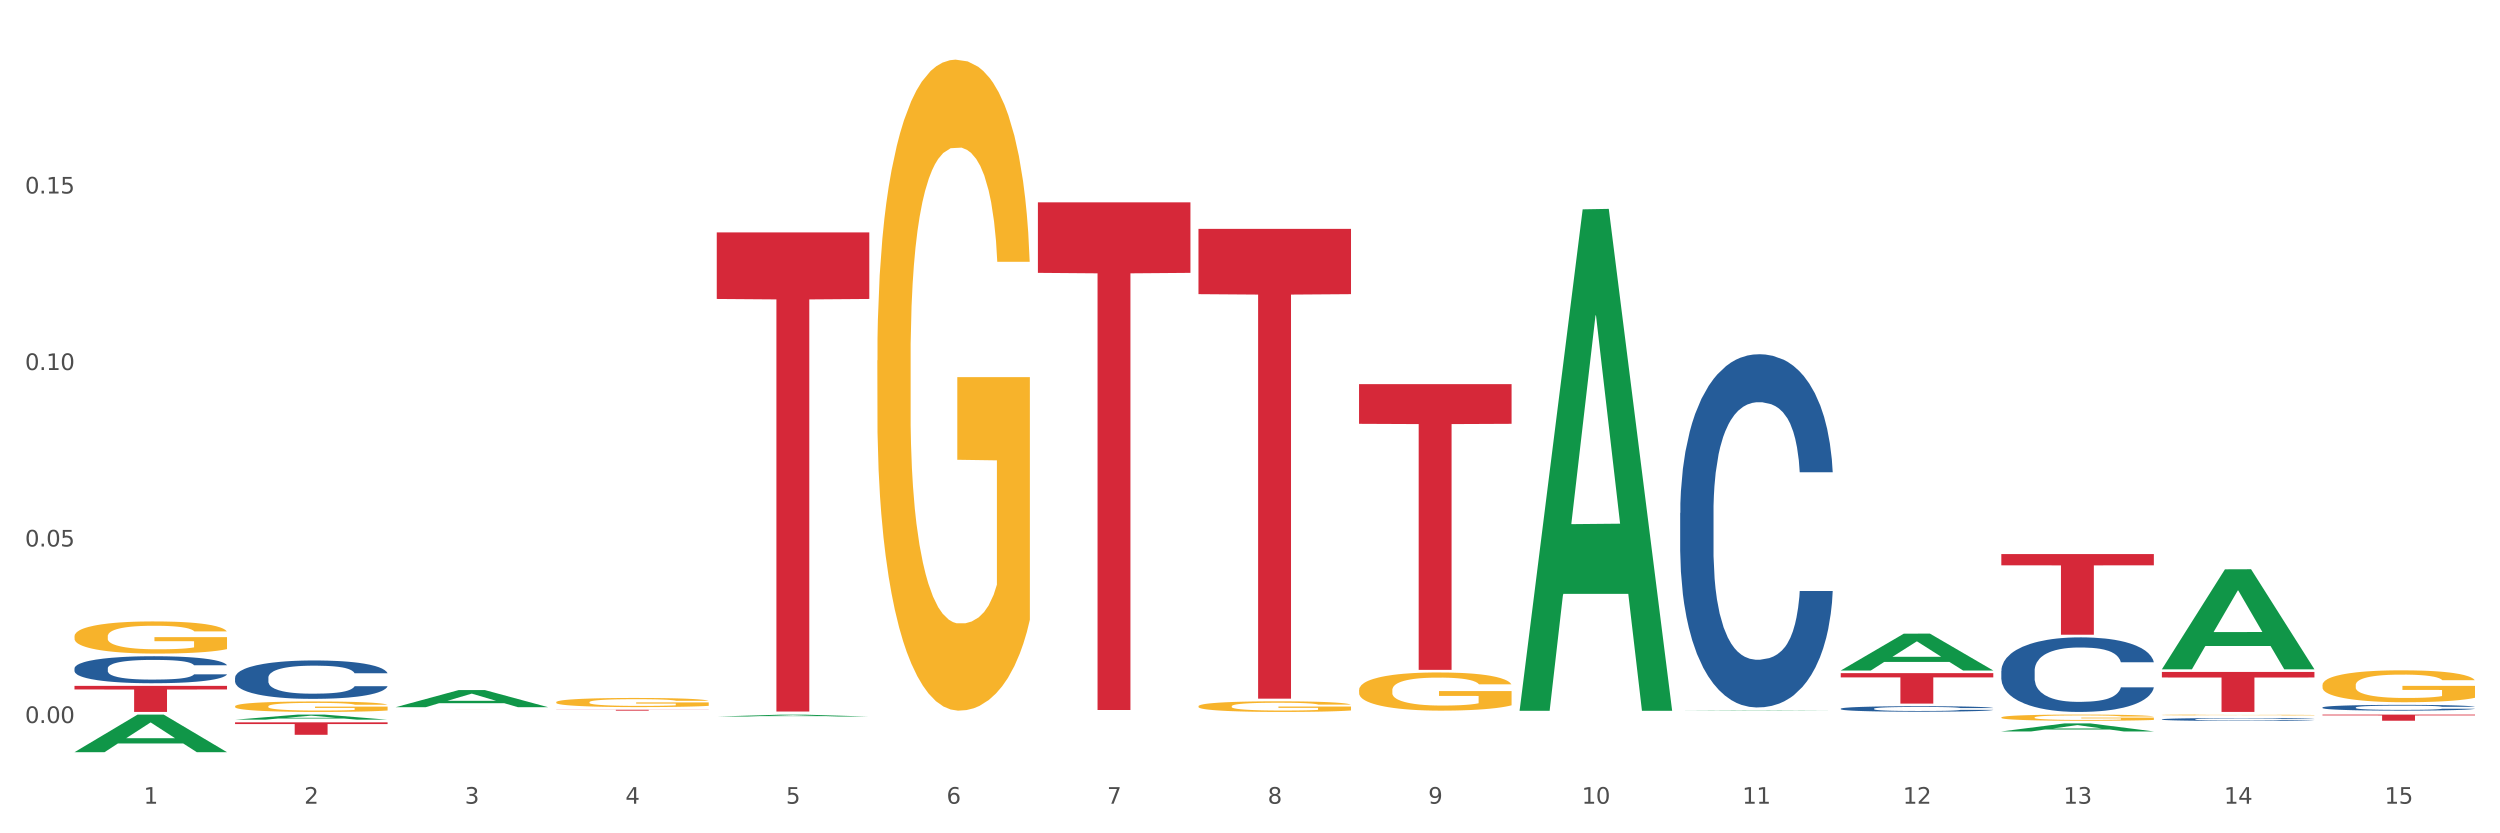 <?xml version="1.0" encoding="utf-8" standalone="no"?>
<!DOCTYPE svg PUBLIC "-//W3C//DTD SVG 1.1//EN"
  "http://www.w3.org/Graphics/SVG/1.1/DTD/svg11.dtd">
<svg xmlns:xlink="http://www.w3.org/1999/xlink" width="1080pt" height="360pt" viewBox="0 0 1080 360" xmlns="http://www.w3.org/2000/svg" version="1.1">
 <rect x="0" y="0" width="1080" height="360" fill="#333333" stroke="none"/>
 <defs>
  <style type="text/css">*{stroke-linejoin: round; stroke-linecap: butt}</style>
 </defs>
 <g id="figure_1">
  <g id="patch_1">
   <path d="M 0 360 
L 1080 360 
L 1080 0 
L 0 0 
z
" style="fill: #ffffff; stroke: #ffffff; stroke-linejoin: miter"/>
  </g>
  <g id="axes_1">
   <g id="matplotlib.axis_1">
    <g id="xtick_1">
     <g id="text_1">
      <!-- 1 -->
      <g style="fill: #4d4d4d" transform="translate(62.07 347.204) scale(0.096 -0.096)">
       <defs>
        <path id="DejaVuSans-31" d="M 794 531 
L 1825 531 
L 1825 4091 
L 703 3866 
L 703 4441 
L 1819 4666 
L 2450 4666 
L 2450 531 
L 3481 531 
L 3481 0 
L 794 0 
L 794 531 
z
" transform="scale(0.016)"/>
       </defs>
       <use xlink:href="#DejaVuSans-31"/>
      </g>
     </g>
    </g>
    <g id="xtick_2">
     <g id="text_2">
      <!-- 2 -->
      <g style="fill: #4d4d4d" transform="translate(131.436 347.204) scale(0.096 -0.096)">
       <defs>
        <path id="DejaVuSans-32" d="M 1228 531 
L 3431 531 
L 3431 0 
L 469 0 
L 469 531 
Q 828 903 1448 1529 
Q 2069 2156 2228 2338 
Q 2531 2678 2651 2914 
Q 2772 3150 2772 3378 
Q 2772 3750 2511 3984 
Q 2250 4219 1831 4219 
Q 1534 4219 1204 4116 
Q 875 4013 500 3803 
L 500 4441 
Q 881 4594 1212 4672 
Q 1544 4750 1819 4750 
Q 2544 4750 2975 4387 
Q 3406 4025 3406 3419 
Q 3406 3131 3298 2873 
Q 3191 2616 2906 2266 
Q 2828 2175 2409 1742 
Q 1991 1309 1228 531 
z
" transform="scale(0.016)"/>
       </defs>
       <use xlink:href="#DejaVuSans-32"/>
      </g>
     </g>
    </g>
    <g id="xtick_3">
     <g id="text_3">
      <!-- 3 -->
      <g style="fill: #4d4d4d" transform="translate(200.802 347.204) scale(0.096 -0.096)">
       <defs>
        <path id="DejaVuSans-33" d="M 2597 2516 
Q 3050 2419 3304 2112 
Q 3559 1806 3559 1356 
Q 3559 666 3084 287 
Q 2609 -91 1734 -91 
Q 1441 -91 1130 -33 
Q 819 25 488 141 
L 488 750 
Q 750 597 1062 519 
Q 1375 441 1716 441 
Q 2309 441 2620 675 
Q 2931 909 2931 1356 
Q 2931 1769 2642 2001 
Q 2353 2234 1838 2234 
L 1294 2234 
L 1294 2753 
L 1863 2753 
Q 2328 2753 2575 2939 
Q 2822 3125 2822 3475 
Q 2822 3834 2567 4026 
Q 2313 4219 1838 4219 
Q 1578 4219 1281 4162 
Q 984 4106 628 3988 
L 628 4550 
Q 988 4650 1302 4700 
Q 1616 4750 1894 4750 
Q 2613 4750 3031 4423 
Q 3450 4097 3450 3541 
Q 3450 3153 3228 2886 
Q 3006 2619 2597 2516 
z
" transform="scale(0.016)"/>
       </defs>
       <use xlink:href="#DejaVuSans-33"/>
      </g>
     </g>
    </g>
    <g id="xtick_4">
     <g id="text_4">
      <!-- 4 -->
      <g style="fill: #4d4d4d" transform="translate(270.169 347.204) scale(0.096 -0.096)">
       <defs>
        <path id="DejaVuSans-34" d="M 2419 4116 
L 825 1625 
L 2419 1625 
L 2419 4116 
z
M 2253 4666 
L 3047 4666 
L 3047 1625 
L 3713 1625 
L 3713 1100 
L 3047 1100 
L 3047 0 
L 2419 0 
L 2419 1100 
L 313 1100 
L 313 1709 
L 2253 4666 
z
" transform="scale(0.016)"/>
       </defs>
       <use xlink:href="#DejaVuSans-34"/>
      </g>
     </g>
    </g>
    <g id="xtick_5">
     <g id="text_5">
      <!-- 5 -->
      <g style="fill: #4d4d4d" transform="translate(339.535 347.204) scale(0.096 -0.096)">
       <defs>
        <path id="DejaVuSans-35" d="M 691 4666 
L 3169 4666 
L 3169 4134 
L 1269 4134 
L 1269 2991 
Q 1406 3038 1543 3061 
Q 1681 3084 1819 3084 
Q 2600 3084 3056 2656 
Q 3513 2228 3513 1497 
Q 3513 744 3044 326 
Q 2575 -91 1722 -91 
Q 1428 -91 1123 -41 
Q 819 9 494 109 
L 494 744 
Q 775 591 1075 516 
Q 1375 441 1709 441 
Q 2250 441 2565 725 
Q 2881 1009 2881 1497 
Q 2881 1984 2565 2268 
Q 2250 2553 1709 2553 
Q 1456 2553 1204 2497 
Q 953 2441 691 2322 
L 691 4666 
z
" transform="scale(0.016)"/>
       </defs>
       <use xlink:href="#DejaVuSans-35"/>
      </g>
     </g>
    </g>
    <g id="xtick_6">
     <g id="text_6">
      <!-- 6 -->
      <g style="fill: #4d4d4d" transform="translate(408.901 347.204) scale(0.096 -0.096)">
       <defs>
        <path id="DejaVuSans-36" d="M 2113 2584 
Q 1688 2584 1439 2293 
Q 1191 2003 1191 1497 
Q 1191 994 1439 701 
Q 1688 409 2113 409 
Q 2538 409 2786 701 
Q 3034 994 3034 1497 
Q 3034 2003 2786 2293 
Q 2538 2584 2113 2584 
z
M 3366 4563 
L 3366 3988 
Q 3128 4100 2886 4159 
Q 2644 4219 2406 4219 
Q 1781 4219 1451 3797 
Q 1122 3375 1075 2522 
Q 1259 2794 1537 2939 
Q 1816 3084 2150 3084 
Q 2853 3084 3261 2657 
Q 3669 2231 3669 1497 
Q 3669 778 3244 343 
Q 2819 -91 2113 -91 
Q 1303 -91 875 529 
Q 447 1150 447 2328 
Q 447 3434 972 4092 
Q 1497 4750 2381 4750 
Q 2619 4750 2861 4703 
Q 3103 4656 3366 4563 
z
" transform="scale(0.016)"/>
       </defs>
       <use xlink:href="#DejaVuSans-36"/>
      </g>
     </g>
    </g>
    <g id="xtick_7">
     <g id="text_7">
      <!-- 7 -->
      <g style="fill: #4d4d4d" transform="translate(478.267 347.204) scale(0.096 -0.096)">
       <defs>
        <path id="DejaVuSans-37" d="M 525 4666 
L 3525 4666 
L 3525 4397 
L 1831 0 
L 1172 0 
L 2766 4134 
L 525 4134 
L 525 4666 
z
" transform="scale(0.016)"/>
       </defs>
       <use xlink:href="#DejaVuSans-37"/>
      </g>
     </g>
    </g>
    <g id="xtick_8">
     <g id="text_8">
      <!-- 8 -->
      <g style="fill: #4d4d4d" transform="translate(547.634 347.204) scale(0.096 -0.096)">
       <defs>
        <path id="DejaVuSans-38" d="M 2034 2216 
Q 1584 2216 1326 1975 
Q 1069 1734 1069 1313 
Q 1069 891 1326 650 
Q 1584 409 2034 409 
Q 2484 409 2743 651 
Q 3003 894 3003 1313 
Q 3003 1734 2745 1975 
Q 2488 2216 2034 2216 
z
M 1403 2484 
Q 997 2584 770 2862 
Q 544 3141 544 3541 
Q 544 4100 942 4425 
Q 1341 4750 2034 4750 
Q 2731 4750 3128 4425 
Q 3525 4100 3525 3541 
Q 3525 3141 3298 2862 
Q 3072 2584 2669 2484 
Q 3125 2378 3379 2068 
Q 3634 1759 3634 1313 
Q 3634 634 3220 271 
Q 2806 -91 2034 -91 
Q 1263 -91 848 271 
Q 434 634 434 1313 
Q 434 1759 690 2068 
Q 947 2378 1403 2484 
z
M 1172 3481 
Q 1172 3119 1398 2916 
Q 1625 2713 2034 2713 
Q 2441 2713 2670 2916 
Q 2900 3119 2900 3481 
Q 2900 3844 2670 4047 
Q 2441 4250 2034 4250 
Q 1625 4250 1398 4047 
Q 1172 3844 1172 3481 
z
" transform="scale(0.016)"/>
       </defs>
       <use xlink:href="#DejaVuSans-38"/>
      </g>
     </g>
    </g>
    <g id="xtick_9">
     <g id="text_9">
      <!-- 9 -->
      <g style="fill: #4d4d4d" transform="translate(617 347.204) scale(0.096 -0.096)">
       <defs>
        <path id="DejaVuSans-39" d="M 703 97 
L 703 672 
Q 941 559 1184 500 
Q 1428 441 1663 441 
Q 2288 441 2617 861 
Q 2947 1281 2994 2138 
Q 2813 1869 2534 1725 
Q 2256 1581 1919 1581 
Q 1219 1581 811 2004 
Q 403 2428 403 3163 
Q 403 3881 828 4315 
Q 1253 4750 1959 4750 
Q 2769 4750 3195 4129 
Q 3622 3509 3622 2328 
Q 3622 1225 3098 567 
Q 2575 -91 1691 -91 
Q 1453 -91 1209 -44 
Q 966 3 703 97 
z
M 1959 2075 
Q 2384 2075 2632 2365 
Q 2881 2656 2881 3163 
Q 2881 3666 2632 3958 
Q 2384 4250 1959 4250 
Q 1534 4250 1286 3958 
Q 1038 3666 1038 3163 
Q 1038 2656 1286 2365 
Q 1534 2075 1959 2075 
z
" transform="scale(0.016)"/>
       </defs>
       <use xlink:href="#DejaVuSans-39"/>
      </g>
     </g>
    </g>
    <g id="xtick_10">
     <g id="text_10">
      <!-- 10 -->
      <g style="fill: #4d4d4d" transform="translate(683.312 347.204) scale(0.096 -0.096)">
       <defs>
        <path id="DejaVuSans-30" d="M 2034 4250 
Q 1547 4250 1301 3770 
Q 1056 3291 1056 2328 
Q 1056 1369 1301 889 
Q 1547 409 2034 409 
Q 2525 409 2770 889 
Q 3016 1369 3016 2328 
Q 3016 3291 2770 3770 
Q 2525 4250 2034 4250 
z
M 2034 4750 
Q 2819 4750 3233 4129 
Q 3647 3509 3647 2328 
Q 3647 1150 3233 529 
Q 2819 -91 2034 -91 
Q 1250 -91 836 529 
Q 422 1150 422 2328 
Q 422 3509 836 4129 
Q 1250 4750 2034 4750 
z
" transform="scale(0.016)"/>
       </defs>
       <use xlink:href="#DejaVuSans-31"/>
       <use xlink:href="#DejaVuSans-30" transform="translate(63.623 0)"/>
      </g>
     </g>
    </g>
    <g id="xtick_11">
     <g id="text_11">
      <!-- 11 -->
      <g style="fill: #4d4d4d" transform="translate(752.678 347.204) scale(0.096 -0.096)">
       <use xlink:href="#DejaVuSans-31"/>
       <use xlink:href="#DejaVuSans-31" transform="translate(63.623 0)"/>
      </g>
     </g>
    </g>
    <g id="xtick_12">
     <g id="text_12">
      <!-- 12 -->
      <g style="fill: #4d4d4d" transform="translate(822.044 347.204) scale(0.096 -0.096)">
       <use xlink:href="#DejaVuSans-31"/>
       <use xlink:href="#DejaVuSans-32" transform="translate(63.623 0)"/>
      </g>
     </g>
    </g>
    <g id="xtick_13">
     <g id="text_13">
      <!-- 13 -->
      <g style="fill: #4d4d4d" transform="translate(891.411 347.204) scale(0.096 -0.096)">
       <use xlink:href="#DejaVuSans-31"/>
       <use xlink:href="#DejaVuSans-33" transform="translate(63.623 0)"/>
      </g>
     </g>
    </g>
    <g id="xtick_14">
     <g id="text_14">
      <!-- 14 -->
      <g style="fill: #4d4d4d" transform="translate(960.777 347.204) scale(0.096 -0.096)">
       <use xlink:href="#DejaVuSans-31"/>
       <use xlink:href="#DejaVuSans-34" transform="translate(63.623 0)"/>
      </g>
     </g>
    </g>
    <g id="xtick_15">
     <g id="text_15">
      <!-- 15 -->
      <g style="fill: #4d4d4d" transform="translate(1030.143 347.204) scale(0.096 -0.096)">
       <use xlink:href="#DejaVuSans-31"/>
       <use xlink:href="#DejaVuSans-35" transform="translate(63.623 0)"/>
      </g>
     </g>
    </g>
    <g id="xtick_16"/>
    <g id="xtick_17"/>
    <g id="xtick_18"/>
    <g id="xtick_19"/>
    <g id="xtick_20"/>
    <g id="xtick_21"/>
    <g id="xtick_22"/>
    <g id="xtick_23"/>
    <g id="xtick_24"/>
    <g id="xtick_25"/>
    <g id="xtick_26"/>
    <g id="xtick_27"/>
    <g id="xtick_28"/>
    <g id="xtick_29"/>
   </g>
   <g id="matplotlib.axis_2">
    <g id="ytick_1">
     <g id="text_16">
      <!-- 0.00 -->
      <g style="fill: #4d4d4d" transform="translate(10.8 312.342) scale(0.096 -0.096)">
       <defs>
        <path id="DejaVuSans-2e" d="M 684 794 
L 1344 794 
L 1344 0 
L 684 0 
L 684 794 
z
" transform="scale(0.016)"/>
       </defs>
       <use xlink:href="#DejaVuSans-30"/>
       <use xlink:href="#DejaVuSans-2e" transform="translate(63.623 0)"/>
       <use xlink:href="#DejaVuSans-30" transform="translate(95.41 0)"/>
       <use xlink:href="#DejaVuSans-30" transform="translate(159.033 0)"/>
      </g>
     </g>
    </g>
    <g id="ytick_2">
     <g id="text_17">
      <!-- 0.05 -->
      <g style="fill: #4d4d4d" transform="translate(10.8 236.094) scale(0.096 -0.096)">
       <use xlink:href="#DejaVuSans-30"/>
       <use xlink:href="#DejaVuSans-2e" transform="translate(63.623 0)"/>
       <use xlink:href="#DejaVuSans-30" transform="translate(95.41 0)"/>
       <use xlink:href="#DejaVuSans-35" transform="translate(159.033 0)"/>
      </g>
     </g>
    </g>
    <g id="ytick_3">
     <g id="text_18">
      <!-- 0.10 -->
      <g style="fill: #4d4d4d" transform="translate(10.8 159.846) scale(0.096 -0.096)">
       <use xlink:href="#DejaVuSans-30"/>
       <use xlink:href="#DejaVuSans-2e" transform="translate(63.623 0)"/>
       <use xlink:href="#DejaVuSans-31" transform="translate(95.41 0)"/>
       <use xlink:href="#DejaVuSans-30" transform="translate(159.033 0)"/>
      </g>
     </g>
    </g>
    <g id="ytick_4">
     <g id="text_19">
      <!-- 0.15 -->
      <g style="fill: #4d4d4d" transform="translate(10.8 83.598) scale(0.096 -0.096)">
       <use xlink:href="#DejaVuSans-30"/>
       <use xlink:href="#DejaVuSans-2e" transform="translate(63.623 0)"/>
       <use xlink:href="#DejaVuSans-31" transform="translate(95.41 0)"/>
       <use xlink:href="#DejaVuSans-35" transform="translate(159.033 0)"/>
      </g>
     </g>
    </g>
    <g id="ytick_5"/>
    <g id="ytick_6"/>
    <g id="ytick_7"/>
    <g id="ytick_8"/>
   </g>
   <g id="PolyCollection_1">
    <path d="M 32.175 324.919 
L 32.243 324.904 
L 59.417 308.71 
L 70.695 308.695 
L 98.073 324.95 
L 85.029 324.95 
L 79.119 321.164 
L 51.061 321.164 
L 50.857 321.225 
L 45.151 324.95 
L 32.175 324.95 
L 32.175 324.919 
L 54.594 318.906 
L 75.586 318.89 
L 65.192 312.159 
L 65.056 312.129 
L 64.92 312.175 
L 54.526 318.89 
L 54.594 318.906 
L 32.175 324.919 
z
" clip-path="url(#p53aa6b0c9b)" style="fill: #109648"/>
    <path d="M 933.936 290.276 
L 999.834 290.276 
L 999.834 292.679 
L 973.912 292.695 
L 973.912 307.563 
L 959.702 307.563 
L 959.702 292.695 
L 933.936 292.679 
L 933.936 290.292 
L 933.936 290.276 
z
" clip-path="url(#p53aa6b0c9b)" style="fill: #d62839"/>
    <path d="M 1003.302 308.695 
L 1069.2 308.695 
L 1069.2 309.065 
L 1043.278 309.068 
L 1043.278 311.36 
L 1029.068 311.36 
L 1029.068 309.068 
L 1003.302 309.065 
L 1003.302 308.697 
L 1003.302 308.695 
z
" clip-path="url(#p53aa6b0c9b)" style="fill: #d62839"/>
    <path d="M 32.175 296.292 
L 98.073 296.292 
L 98.073 297.859 
L 72.151 297.869 
L 72.151 307.563 
L 57.941 307.563 
L 57.941 297.869 
L 32.175 297.859 
L 32.175 296.303 
L 32.175 296.292 
z
" clip-path="url(#p53aa6b0c9b)" style="fill: #d62839"/>
    <path d="M 864.57 239.369 
L 930.468 239.369 
L 930.468 244.21 
L 904.546 244.243 
L 904.546 274.205 
L 890.335 274.205 
L 890.335 244.243 
L 864.57 244.21 
L 864.57 239.402 
L 864.57 239.369 
z
" clip-path="url(#p53aa6b0c9b)" style="fill: #d62839"/>
    <path d="M 795.203 290.799 
L 861.101 290.799 
L 861.101 292.625 
L 835.179 292.638 
L 835.179 303.944 
L 820.969 303.944 
L 820.969 292.638 
L 795.203 292.625 
L 795.203 290.811 
L 795.203 290.799 
z
" clip-path="url(#p53aa6b0c9b)" style="fill: #d62839"/>
    <path d="M 101.541 305.131 
L 101.619 305.126 
L 101.619 304.978 
L 101.775 304.85 
L 102.553 304.54 
L 103.72 304.284 
L 104.575 304.148 
L 105.431 304.036 
L 106.443 303.925 
L 107.688 303.809 
L 109.944 303.64 
L 111.344 303.553 
L 113.056 303.462 
L 116.168 303.33 
L 118.424 303.256 
L 120.758 303.194 
L 124.57 303.119 
L 127.06 303.086 
L 129.705 303.062 
L 132.895 303.045 
L 135.307 303.041 
L 140.598 303.053 
L 145.11 303.09 
L 147.289 303.119 
L 150.089 303.169 
L 151.568 303.202 
L 153.979 303.268 
L 156.469 303.355 
L 158.181 303.429 
L 160.748 303.57 
L 162.693 303.71 
L 164.483 303.883 
L 165.416 304.003 
L 166.117 304.115 
L 166.739 304.243 
L 167.361 304.445 
L 153.357 304.445 
L 152.812 304.301 
L 151.957 304.164 
L 150.712 304.032 
L 149.623 303.949 
L 147.755 303.846 
L 146.044 303.78 
L 144.254 303.731 
L 142.076 303.689 
L 140.364 303.669 
L 137.952 303.652 
L 133.206 303.656 
L 130.017 303.689 
L 127.838 303.731 
L 126.438 303.768 
L 125.193 303.809 
L 123.792 303.867 
L 122.159 303.954 
L 120.992 304.032 
L 119.825 304.131 
L 118.891 304.23 
L 118.035 304.346 
L 117.335 304.47 
L 116.79 304.598 
L 116.324 304.755 
L 115.935 305.015 
L 115.935 305.581 
L 116.09 305.709 
L 116.479 305.878 
L 116.946 306.006 
L 117.724 306.159 
L 118.424 306.262 
L 119.747 306.411 
L 121.225 306.535 
L 122.392 306.613 
L 123.559 306.679 
L 125.582 306.77 
L 127.838 306.845 
L 129.783 306.89 
L 132.428 306.931 
L 134.218 306.948 
L 135.774 306.956 
L 139.586 306.956 
L 142.309 306.944 
L 145.343 306.915 
L 147.678 306.878 
L 149.623 306.832 
L 151.801 306.758 
L 153.201 306.688 
L 153.201 305.824 
L 136.085 305.82 
L 136.085 305.246 
L 167.439 305.246 
L 167.439 306.931 
L 166.117 307.018 
L 164.638 307.096 
L 163.082 307.167 
L 160.748 307.253 
L 157.947 307.336 
L 155.458 307.394 
L 152.812 307.443 
L 149.7 307.489 
L 145.655 307.53 
L 143.165 307.547 
L 140.053 307.559 
L 136.396 307.563 
L 133.206 307.555 
L 130.094 307.534 
L 126.827 307.497 
L 123.637 307.443 
L 121.225 307.39 
L 118.813 307.324 
L 116.246 307.237 
L 114.223 307.154 
L 112.667 307.08 
L 110.955 306.985 
L 109.088 306.861 
L 107.688 306.75 
L 106.443 306.634 
L 105.12 306.485 
L 104.186 306.357 
L 103.253 306.196 
L 102.708 306.076 
L 102.086 305.891 
L 101.619 305.63 
L 101.541 305.131 
z
" clip-path="url(#p53aa6b0c9b)" style="fill: #f7b32b"/>
    <path d="M 32.175 274.88 
L 32.253 274.867 
L 32.253 274.41 
L 32.408 274.016 
L 33.186 273.064 
L 34.353 272.277 
L 35.209 271.857 
L 36.065 271.515 
L 37.076 271.172 
L 38.321 270.816 
L 40.578 270.295 
L 41.978 270.029 
L 43.69 269.749 
L 46.802 269.343 
L 49.058 269.114 
L 51.392 268.924 
L 55.204 268.695 
L 57.694 268.594 
L 60.339 268.518 
L 63.529 268.467 
L 65.941 268.454 
L 71.231 268.492 
L 75.744 268.606 
L 77.922 268.695 
L 80.723 268.848 
L 82.201 268.949 
L 84.613 269.153 
L 87.103 269.419 
L 88.815 269.648 
L 91.382 270.08 
L 93.327 270.511 
L 95.116 271.045 
L 96.05 271.413 
L 96.75 271.756 
L 97.373 272.15 
L 97.995 272.772 
L 83.991 272.772 
L 83.446 272.327 
L 82.59 271.908 
L 81.346 271.502 
L 80.256 271.248 
L 78.389 270.93 
L 76.677 270.727 
L 74.888 270.575 
L 72.71 270.448 
L 70.998 270.384 
L 68.586 270.334 
L 63.84 270.346 
L 60.65 270.448 
L 58.472 270.575 
L 57.071 270.689 
L 55.827 270.816 
L 54.426 270.994 
L 52.792 271.261 
L 51.625 271.502 
L 50.458 271.807 
L 49.525 272.111 
L 48.669 272.467 
L 47.969 272.848 
L 47.424 273.242 
L 46.957 273.724 
L 46.568 274.524 
L 46.568 276.264 
L 46.724 276.658 
L 47.113 277.178 
L 47.58 277.572 
L 48.358 278.042 
L 49.058 278.359 
L 50.381 278.817 
L 51.859 279.197 
L 53.026 279.439 
L 54.193 279.642 
L 56.216 279.921 
L 58.472 280.15 
L 60.417 280.29 
L 63.062 280.417 
L 64.852 280.467 
L 66.408 280.493 
L 70.22 280.493 
L 72.943 280.455 
L 75.977 280.366 
L 78.311 280.251 
L 80.256 280.112 
L 82.435 279.883 
L 83.835 279.667 
L 83.835 277.013 
L 66.719 277.001 
L 66.719 275.235 
L 98.073 275.235 
L 98.073 280.417 
L 96.75 280.683 
L 95.272 280.925 
L 93.716 281.14 
L 91.382 281.407 
L 88.581 281.661 
L 86.091 281.839 
L 83.446 281.991 
L 80.334 282.131 
L 76.288 282.258 
L 73.799 282.309 
L 70.687 282.347 
L 67.03 282.36 
L 63.84 282.334 
L 60.728 282.271 
L 57.461 282.156 
L 54.271 281.991 
L 51.859 281.826 
L 49.447 281.623 
L 46.879 281.356 
L 44.857 281.102 
L 43.301 280.874 
L 41.589 280.582 
L 39.722 280.201 
L 38.321 279.858 
L 37.076 279.502 
L 35.754 279.045 
L 34.82 278.651 
L 33.887 278.156 
L 33.342 277.788 
L 32.72 277.216 
L 32.253 276.416 
L 32.175 274.88 
z
" clip-path="url(#p53aa6b0c9b)" style="fill: #f7b32b"/>
    <path d="M 379.006 155.726 
L 379.084 155.469 
L 379.084 146.223 
L 379.24 138.26 
L 380.018 118.996 
L 381.185 103.072 
L 382.04 94.596 
L 382.896 87.661 
L 383.908 80.726 
L 385.152 73.534 
L 387.409 63.003 
L 388.809 57.609 
L 390.521 51.958 
L 393.633 43.739 
L 395.889 39.116 
L 398.223 35.263 
L 402.035 30.64 
L 404.525 28.585 
L 407.17 27.044 
L 410.36 26.016 
L 412.772 25.759 
L 418.062 26.53 
L 422.575 28.842 
L 424.753 30.64 
L 427.554 33.722 
L 429.032 35.777 
L 431.444 39.886 
L 433.934 45.28 
L 435.646 49.903 
L 438.213 58.636 
L 440.158 67.369 
L 441.948 78.157 
L 442.881 85.606 
L 443.581 92.541 
L 444.204 100.503 
L 444.826 113.089 
L 430.822 113.089 
L 430.277 104.099 
L 429.422 95.623 
L 428.177 87.404 
L 427.087 82.267 
L 425.22 75.845 
L 423.509 71.736 
L 421.719 68.654 
L 419.541 66.085 
L 417.829 64.801 
L 415.417 63.773 
L 410.671 64.03 
L 407.481 66.085 
L 405.303 68.654 
L 403.903 70.965 
L 402.658 73.534 
L 401.257 77.13 
L 399.624 82.524 
L 398.456 87.404 
L 397.289 93.568 
L 396.356 99.733 
L 395.5 106.924 
L 394.8 114.63 
L 394.255 122.592 
L 393.788 132.353 
L 393.399 148.534 
L 393.399 183.723 
L 393.555 191.685 
L 393.944 202.216 
L 394.411 210.178 
L 395.189 219.682 
L 395.889 226.103 
L 397.212 235.35 
L 398.69 243.055 
L 399.857 247.935 
L 401.024 252.045 
L 403.047 257.696 
L 405.303 262.319 
L 407.248 265.144 
L 409.893 267.713 
L 411.683 268.74 
L 413.239 269.254 
L 417.051 269.254 
L 419.774 268.483 
L 422.808 266.686 
L 425.142 264.374 
L 427.087 261.548 
L 429.266 256.925 
L 430.666 252.559 
L 430.666 198.877 
L 413.55 198.62 
L 413.55 162.918 
L 444.904 162.918 
L 444.904 267.713 
L 443.581 273.107 
L 442.103 277.987 
L 440.547 282.353 
L 438.213 287.747 
L 435.412 292.884 
L 432.923 296.48 
L 430.277 299.562 
L 427.165 302.388 
L 423.12 304.956 
L 420.63 305.984 
L 417.518 306.754 
L 413.861 307.011 
L 410.671 306.497 
L 407.559 305.213 
L 404.292 302.901 
L 401.102 299.562 
L 398.69 296.223 
L 396.278 292.114 
L 393.711 286.72 
L 391.688 281.583 
L 390.132 276.96 
L 388.42 271.052 
L 386.553 263.346 
L 385.152 256.411 
L 383.908 249.22 
L 382.585 239.973 
L 381.651 232.011 
L 380.718 221.993 
L 380.173 214.545 
L 379.551 202.987 
L 379.084 186.805 
L 379.006 155.726 
z
" clip-path="url(#p53aa6b0c9b)" style="fill: #f7b32b"/>
    <path d="M 587.105 165.936 
L 653.003 165.936 
L 653.003 183.09 
L 627.081 183.206 
L 627.081 289.374 
L 612.871 289.374 
L 612.871 183.206 
L 587.105 183.09 
L 587.105 166.052 
L 587.105 165.936 
z
" clip-path="url(#p53aa6b0c9b)" style="fill: #d62839"/>
    <path d="M 517.739 98.866 
L 583.636 98.866 
L 583.636 127.072 
L 557.715 127.262 
L 557.715 301.836 
L 543.504 301.836 
L 543.504 127.262 
L 517.739 127.072 
L 517.739 99.056 
L 517.739 98.866 
z
" clip-path="url(#p53aa6b0c9b)" style="fill: #d62839"/>
    <path d="M 448.372 87.395 
L 514.27 87.395 
L 514.27 117.874 
L 488.348 118.08 
L 488.348 306.725 
L 474.138 306.725 
L 474.138 118.08 
L 448.372 117.874 
L 448.372 87.601 
L 448.372 87.395 
z
" clip-path="url(#p53aa6b0c9b)" style="fill: #d62839"/>
    <path d="M 309.64 100.382 
L 375.538 100.382 
L 375.538 129.15 
L 349.616 129.345 
L 349.616 307.395 
L 335.406 307.395 
L 335.406 129.345 
L 309.64 129.15 
L 309.64 100.577 
L 309.64 100.382 
z
" clip-path="url(#p53aa6b0c9b)" style="fill: #d62839"/>
    <path d="M 240.274 306.605 
L 306.172 306.605 
L 306.172 306.659 
L 280.25 306.66 
L 280.25 307 
L 266.039 307 
L 266.039 306.66 
L 240.274 306.659 
L 240.274 306.605 
L 240.274 306.605 
z
" clip-path="url(#p53aa6b0c9b)" style="fill: #d62839"/>
    <path d="M 170.907 306.647 
L 236.805 306.647 
L 236.805 306.649 
L 210.883 306.649 
L 210.883 306.662 
L 196.673 306.662 
L 196.673 306.649 
L 170.907 306.649 
L 170.907 306.647 
L 170.907 306.647 
z
" clip-path="url(#p53aa6b0c9b)" style="fill: #d62839"/>
    <path d="M 101.541 312.04 
L 167.439 312.04 
L 167.439 312.792 
L 141.517 312.797 
L 141.517 317.448 
L 127.307 317.448 
L 127.307 312.797 
L 101.541 312.792 
L 101.541 312.045 
L 101.541 312.04 
z
" clip-path="url(#p53aa6b0c9b)" style="fill: #d62839"/>
    <path d="M 1003.302 295.95 
L 1003.38 295.937 
L 1003.38 295.484 
L 1003.535 295.093 
L 1004.314 294.148 
L 1005.481 293.367 
L 1006.336 292.951 
L 1007.192 292.611 
L 1008.204 292.271 
L 1009.448 291.918 
L 1011.705 291.401 
L 1013.105 291.137 
L 1014.817 290.859 
L 1017.929 290.456 
L 1020.185 290.229 
L 1022.519 290.04 
L 1026.331 289.814 
L 1028.821 289.713 
L 1031.466 289.637 
L 1034.656 289.587 
L 1037.068 289.574 
L 1042.358 289.612 
L 1046.871 289.725 
L 1049.049 289.814 
L 1051.85 289.965 
L 1053.328 290.066 
L 1055.74 290.267 
L 1058.23 290.532 
L 1059.942 290.759 
L 1062.509 291.187 
L 1064.454 291.615 
L 1066.244 292.145 
L 1067.177 292.51 
L 1067.877 292.85 
L 1068.5 293.241 
L 1069.122 293.858 
L 1055.118 293.858 
L 1054.573 293.417 
L 1053.717 293.001 
L 1052.473 292.598 
L 1051.383 292.346 
L 1049.516 292.031 
L 1047.805 291.83 
L 1046.015 291.678 
L 1043.837 291.552 
L 1042.125 291.489 
L 1039.713 291.439 
L 1034.967 291.452 
L 1031.777 291.552 
L 1029.599 291.678 
L 1028.199 291.792 
L 1026.954 291.918 
L 1025.553 292.094 
L 1023.919 292.359 
L 1022.752 292.598 
L 1021.585 292.901 
L 1020.652 293.203 
L 1019.796 293.556 
L 1019.096 293.934 
L 1018.551 294.324 
L 1018.084 294.803 
L 1017.695 295.597 
L 1017.695 297.323 
L 1017.851 297.714 
L 1018.24 298.231 
L 1018.707 298.621 
L 1019.485 299.087 
L 1020.185 299.402 
L 1021.508 299.856 
L 1022.986 300.234 
L 1024.153 300.474 
L 1025.32 300.675 
L 1027.343 300.952 
L 1029.599 301.179 
L 1031.544 301.318 
L 1034.189 301.444 
L 1035.979 301.494 
L 1037.535 301.519 
L 1041.347 301.519 
L 1044.07 301.482 
L 1047.104 301.393 
L 1049.438 301.28 
L 1051.383 301.141 
L 1053.562 300.915 
L 1054.962 300.7 
L 1054.962 298.067 
L 1037.846 298.054 
L 1037.846 296.303 
L 1069.2 296.303 
L 1069.2 301.444 
L 1067.877 301.708 
L 1066.399 301.948 
L 1064.843 302.162 
L 1062.509 302.427 
L 1059.708 302.679 
L 1057.219 302.855 
L 1054.573 303.006 
L 1051.461 303.145 
L 1047.416 303.271 
L 1044.926 303.321 
L 1041.814 303.359 
L 1038.157 303.372 
L 1034.967 303.346 
L 1031.855 303.283 
L 1028.588 303.17 
L 1025.398 303.006 
L 1022.986 302.842 
L 1020.574 302.641 
L 1018.007 302.376 
L 1015.984 302.124 
L 1014.428 301.897 
L 1012.716 301.608 
L 1010.849 301.23 
L 1009.448 300.889 
L 1008.204 300.537 
L 1006.881 300.083 
L 1005.947 299.692 
L 1005.014 299.201 
L 1004.469 298.835 
L 1003.847 298.268 
L 1003.38 297.475 
L 1003.302 295.95 
z
" clip-path="url(#p53aa6b0c9b)" style="fill: #f7b32b"/>
    <path d="M 517.739 305.091 
L 517.816 305.087 
L 517.816 304.936 
L 517.972 304.806 
L 518.75 304.491 
L 519.917 304.231 
L 520.773 304.093 
L 521.629 303.979 
L 522.64 303.866 
L 523.885 303.748 
L 526.141 303.576 
L 527.542 303.488 
L 529.253 303.396 
L 532.365 303.262 
L 534.621 303.186 
L 536.956 303.123 
L 540.768 303.048 
L 543.257 303.014 
L 545.903 302.989 
L 549.093 302.972 
L 551.504 302.968 
L 556.795 302.981 
L 561.307 303.018 
L 563.486 303.048 
L 566.287 303.098 
L 567.765 303.132 
L 570.177 303.199 
L 572.666 303.287 
L 574.378 303.362 
L 576.946 303.505 
L 578.891 303.648 
L 580.68 303.824 
L 581.614 303.946 
L 582.314 304.059 
L 582.936 304.189 
L 583.559 304.395 
L 569.554 304.395 
L 569.01 304.248 
L 568.154 304.109 
L 566.909 303.975 
L 565.82 303.891 
L 563.953 303.786 
L 562.241 303.719 
L 560.452 303.669 
L 558.273 303.627 
L 556.562 303.606 
L 554.15 303.589 
L 549.404 303.593 
L 546.214 303.627 
L 544.035 303.669 
L 542.635 303.707 
L 541.39 303.748 
L 539.99 303.807 
L 538.356 303.895 
L 537.189 303.975 
L 536.022 304.076 
L 535.088 304.177 
L 534.232 304.294 
L 533.532 304.42 
L 532.988 304.55 
L 532.521 304.709 
L 532.132 304.974 
L 532.132 305.549 
L 532.287 305.679 
L 532.676 305.851 
L 533.143 305.981 
L 533.921 306.136 
L 534.621 306.241 
L 535.944 306.392 
L 537.422 306.518 
L 538.589 306.598 
L 539.756 306.665 
L 541.779 306.757 
L 544.035 306.833 
L 545.981 306.879 
L 548.626 306.921 
L 550.415 306.938 
L 551.971 306.946 
L 555.784 306.946 
L 558.507 306.934 
L 561.541 306.904 
L 563.875 306.866 
L 565.82 306.82 
L 567.998 306.745 
L 569.399 306.673 
L 569.399 305.796 
L 552.282 305.792 
L 552.282 305.209 
L 583.636 305.209 
L 583.636 306.921 
L 582.314 307.009 
L 580.836 307.089 
L 579.28 307.16 
L 576.946 307.248 
L 574.145 307.332 
L 571.655 307.391 
L 569.01 307.441 
L 565.898 307.488 
L 561.852 307.53 
L 559.362 307.546 
L 556.25 307.559 
L 552.594 307.563 
L 549.404 307.555 
L 546.292 307.534 
L 543.024 307.496 
L 539.834 307.441 
L 537.422 307.387 
L 535.01 307.32 
L 532.443 307.232 
L 530.42 307.148 
L 528.864 307.072 
L 527.153 306.976 
L 525.285 306.85 
L 523.885 306.736 
L 522.64 306.619 
L 521.317 306.468 
L 520.384 306.338 
L 519.45 306.174 
L 518.906 306.052 
L 518.283 305.864 
L 517.816 305.599 
L 517.739 305.091 
z
" clip-path="url(#p53aa6b0c9b)" style="fill: #f7b32b"/>
    <path d="M 864.57 309.937 
L 864.647 309.935 
L 864.647 309.847 
L 864.803 309.77 
L 865.581 309.586 
L 866.748 309.434 
L 867.604 309.353 
L 868.46 309.287 
L 869.471 309.22 
L 870.716 309.152 
L 872.972 309.051 
L 874.373 308.999 
L 876.084 308.945 
L 879.196 308.867 
L 881.453 308.823 
L 883.787 308.786 
L 887.599 308.742 
L 890.089 308.722 
L 892.734 308.707 
L 895.924 308.697 
L 898.336 308.695 
L 903.626 308.702 
L 908.139 308.724 
L 910.317 308.742 
L 913.118 308.771 
L 914.596 308.791 
L 917.008 308.83 
L 919.498 308.881 
L 921.209 308.926 
L 923.777 309.009 
L 925.722 309.093 
L 927.511 309.196 
L 928.445 309.267 
L 929.145 309.333 
L 929.767 309.409 
L 930.39 309.53 
L 916.385 309.53 
L 915.841 309.444 
L 914.985 309.363 
L 913.74 309.284 
L 912.651 309.235 
L 910.784 309.174 
L 909.072 309.134 
L 907.283 309.105 
L 905.104 309.08 
L 903.393 309.068 
L 900.981 309.058 
L 896.235 309.061 
L 893.045 309.08 
L 890.867 309.105 
L 889.466 309.127 
L 888.221 309.152 
L 886.821 309.186 
L 885.187 309.238 
L 884.02 309.284 
L 882.853 309.343 
L 881.919 309.402 
L 881.064 309.471 
L 880.363 309.545 
L 879.819 309.621 
L 879.352 309.714 
L 878.963 309.869 
L 878.963 310.205 
L 879.119 310.281 
L 879.508 310.382 
L 879.974 310.458 
L 880.752 310.549 
L 881.453 310.61 
L 882.775 310.699 
L 884.253 310.772 
L 885.42 310.819 
L 886.587 310.858 
L 888.61 310.912 
L 890.867 310.957 
L 892.812 310.984 
L 895.457 311.008 
L 897.246 311.018 
L 898.802 311.023 
L 902.615 311.023 
L 905.338 311.015 
L 908.372 310.998 
L 910.706 310.976 
L 912.651 310.949 
L 914.829 310.905 
L 916.23 310.863 
L 916.23 310.35 
L 899.114 310.348 
L 899.114 310.006 
L 930.468 310.006 
L 930.468 311.008 
L 929.145 311.06 
L 927.667 311.106 
L 926.111 311.148 
L 923.777 311.2 
L 920.976 311.249 
L 918.486 311.283 
L 915.841 311.313 
L 912.729 311.34 
L 908.683 311.364 
L 906.193 311.374 
L 903.081 311.381 
L 899.425 311.384 
L 896.235 311.379 
L 893.123 311.367 
L 889.855 311.345 
L 886.665 311.313 
L 884.253 311.281 
L 881.842 311.241 
L 879.274 311.19 
L 877.251 311.141 
L 875.695 311.097 
L 873.984 311.04 
L 872.116 310.966 
L 870.716 310.9 
L 869.471 310.831 
L 868.149 310.743 
L 867.215 310.667 
L 866.281 310.571 
L 865.737 310.5 
L 865.114 310.389 
L 864.647 310.235 
L 864.57 309.937 
z
" clip-path="url(#p53aa6b0c9b)" style="fill: #f7b32b"/>
    <path d="M 933.936 308.864 
L 934.014 308.863 
L 934.014 308.851 
L 934.169 308.841 
L 934.947 308.816 
L 936.114 308.795 
L 936.97 308.784 
L 937.826 308.775 
L 938.837 308.766 
L 940.082 308.757 
L 942.338 308.743 
L 943.739 308.736 
L 945.45 308.729 
L 948.563 308.718 
L 950.819 308.712 
L 953.153 308.707 
L 956.965 308.701 
L 959.455 308.699 
L 962.1 308.697 
L 965.29 308.695 
L 967.702 308.695 
L 972.992 308.696 
L 977.505 308.699 
L 979.683 308.701 
L 982.484 308.705 
L 983.962 308.708 
L 986.374 308.713 
L 988.864 308.72 
L 990.575 308.726 
L 993.143 308.738 
L 995.088 308.749 
L 996.877 308.763 
L 997.811 308.773 
L 998.511 308.782 
L 999.134 308.792 
L 999.756 308.808 
L 985.752 308.808 
L 985.207 308.797 
L 984.351 308.786 
L 983.106 308.775 
L 982.017 308.768 
L 980.15 308.76 
L 978.438 308.755 
L 976.649 308.751 
L 974.47 308.747 
L 972.759 308.746 
L 970.347 308.744 
L 965.601 308.745 
L 962.411 308.747 
L 960.233 308.751 
L 958.832 308.754 
L 957.588 308.757 
L 956.187 308.762 
L 954.553 308.769 
L 953.386 308.775 
L 952.219 308.783 
L 951.286 308.791 
L 950.43 308.8 
L 949.73 308.81 
L 949.185 308.821 
L 948.718 308.833 
L 948.329 308.854 
L 948.329 308.9 
L 948.485 308.91 
L 948.874 308.924 
L 949.341 308.934 
L 950.119 308.947 
L 950.819 308.955 
L 952.141 308.967 
L 953.62 308.977 
L 954.787 308.983 
L 955.954 308.989 
L 957.977 308.996 
L 960.233 309.002 
L 962.178 309.006 
L 964.823 309.009 
L 966.613 309.01 
L 968.169 309.011 
L 971.981 309.011 
L 974.704 309.01 
L 977.738 309.008 
L 980.072 309.005 
L 982.017 309.001 
L 984.196 308.995 
L 985.596 308.989 
L 985.596 308.92 
L 968.48 308.919 
L 968.48 308.873 
L 999.834 308.873 
L 999.834 309.009 
L 998.511 309.016 
L 997.033 309.022 
L 995.477 309.028 
L 993.143 309.035 
L 990.342 309.042 
L 987.852 309.046 
L 985.207 309.05 
L 982.095 309.054 
L 978.049 309.057 
L 975.56 309.059 
L 972.448 309.06 
L 968.791 309.06 
L 965.601 309.059 
L 962.489 309.058 
L 959.221 309.055 
L 956.032 309.05 
L 953.62 309.046 
L 951.208 309.041 
L 948.64 309.034 
L 946.618 309.027 
L 945.061 309.021 
L 943.35 309.013 
L 941.483 309.003 
L 940.082 308.994 
L 938.837 308.985 
L 937.515 308.973 
L 936.581 308.963 
L 935.648 308.95 
L 935.103 308.94 
L 934.48 308.925 
L 934.014 308.904 
L 933.936 308.864 
z
" clip-path="url(#p53aa6b0c9b)" style="fill: #f7b32b"/>
    <path d="M 587.105 298.128 
L 587.183 298.113 
L 587.183 297.571 
L 587.338 297.104 
L 588.116 295.974 
L 589.283 295.04 
L 590.139 294.543 
L 590.995 294.136 
L 592.006 293.729 
L 593.251 293.307 
L 595.507 292.69 
L 596.908 292.373 
L 598.619 292.042 
L 601.731 291.56 
L 603.988 291.289 
L 606.322 291.063 
L 610.134 290.791 
L 612.624 290.671 
L 615.269 290.581 
L 618.459 290.52 
L 620.871 290.505 
L 626.161 290.55 
L 630.674 290.686 
L 632.852 290.791 
L 635.653 290.972 
L 637.131 291.093 
L 639.543 291.334 
L 642.033 291.65 
L 643.744 291.921 
L 646.312 292.434 
L 648.257 292.946 
L 650.046 293.578 
L 650.98 294.015 
L 651.68 294.422 
L 652.302 294.889 
L 652.925 295.627 
L 638.921 295.627 
L 638.376 295.1 
L 637.52 294.603 
L 636.275 294.121 
L 635.186 293.819 
L 633.319 293.443 
L 631.607 293.202 
L 629.818 293.021 
L 627.639 292.87 
L 625.928 292.795 
L 623.516 292.735 
L 618.77 292.75 
L 615.58 292.87 
L 613.402 293.021 
L 612.001 293.157 
L 610.756 293.307 
L 609.356 293.518 
L 607.722 293.835 
L 606.555 294.121 
L 605.388 294.482 
L 604.455 294.844 
L 603.599 295.266 
L 602.898 295.718 
L 602.354 296.185 
L 601.887 296.757 
L 601.498 297.706 
L 601.498 299.77 
L 601.654 300.237 
L 602.043 300.855 
L 602.509 301.322 
L 603.287 301.879 
L 603.988 302.256 
L 605.31 302.798 
L 606.789 303.25 
L 607.956 303.536 
L 609.123 303.777 
L 611.145 304.109 
L 613.402 304.38 
L 615.347 304.545 
L 617.992 304.696 
L 619.781 304.756 
L 621.337 304.786 
L 625.15 304.786 
L 627.873 304.741 
L 630.907 304.636 
L 633.241 304.5 
L 635.186 304.335 
L 637.365 304.063 
L 638.765 303.807 
L 638.765 300.659 
L 621.649 300.644 
L 621.649 298.55 
L 653.003 298.55 
L 653.003 304.696 
L 651.68 305.012 
L 650.202 305.299 
L 648.646 305.555 
L 646.312 305.871 
L 643.511 306.172 
L 641.021 306.383 
L 638.376 306.564 
L 635.264 306.73 
L 631.218 306.88 
L 628.729 306.941 
L 625.617 306.986 
L 621.96 307.001 
L 618.77 306.971 
L 615.658 306.896 
L 612.39 306.76 
L 609.2 306.564 
L 606.789 306.368 
L 604.377 306.127 
L 601.809 305.811 
L 599.786 305.51 
L 598.23 305.238 
L 596.519 304.892 
L 594.652 304.44 
L 593.251 304.033 
L 592.006 303.611 
L 590.684 303.069 
L 589.75 302.602 
L 588.816 302.015 
L 588.272 301.578 
L 587.649 300.9 
L 587.183 299.951 
L 587.105 298.128 
z
" clip-path="url(#p53aa6b0c9b)" style="fill: #f7b32b"/>
    <path d="M 101.541 310.904 
L 101.609 310.902 
L 128.784 308.697 
L 140.061 308.695 
L 167.439 310.908 
L 154.395 310.908 
L 148.485 310.393 
L 120.427 310.393 
L 120.224 310.401 
L 114.517 310.908 
L 101.541 310.908 
L 101.541 310.904 
L 123.96 310.085 
L 144.952 310.083 
L 134.558 309.167 
L 134.422 309.162 
L 134.286 309.169 
L 123.892 310.083 
L 123.96 310.085 
L 101.541 310.904 
z
" clip-path="url(#p53aa6b0c9b)" style="fill: #109648"/>
    <path d="M 309.64 309.55 
L 309.708 309.549 
L 336.882 308.745 
L 348.16 308.744 
L 375.538 309.552 
L 362.494 309.552 
L 356.584 309.364 
L 328.526 309.364 
L 328.322 309.367 
L 322.616 309.552 
L 309.64 309.552 
L 309.64 309.55 
L 332.059 309.251 
L 353.051 309.251 
L 342.657 308.916 
L 342.521 308.915 
L 342.385 308.917 
L 331.991 309.251 
L 332.059 309.251 
L 309.64 309.55 
z
" clip-path="url(#p53aa6b0c9b)" style="fill: #109648"/>
    <path d="M 170.907 305.501 
L 170.975 305.494 
L 198.15 298.108 
L 209.427 298.101 
L 236.805 305.515 
L 223.762 305.515 
L 217.851 303.789 
L 189.794 303.789 
L 189.59 303.817 
L 183.883 305.515 
L 170.907 305.515 
L 170.907 305.501 
L 193.326 302.758 
L 214.319 302.751 
L 203.924 299.681 
L 203.788 299.668 
L 203.653 299.688 
L 193.258 302.751 
L 193.326 302.758 
L 170.907 305.501 
z
" clip-path="url(#p53aa6b0c9b)" style="fill: #109648"/>
    <path d="M 240.274 303.345 
L 240.351 303.341 
L 240.351 303.211 
L 240.507 303.099 
L 241.285 302.828 
L 242.452 302.604 
L 243.308 302.485 
L 244.164 302.388 
L 245.175 302.29 
L 246.42 302.189 
L 248.676 302.041 
L 250.077 301.965 
L 251.788 301.886 
L 254.9 301.77 
L 257.157 301.705 
L 259.491 301.651 
L 263.303 301.586 
L 265.793 301.557 
L 268.438 301.535 
L 271.628 301.521 
L 274.04 301.517 
L 279.33 301.528 
L 283.843 301.56 
L 286.021 301.586 
L 288.822 301.629 
L 290.3 301.658 
L 292.712 301.716 
L 295.202 301.792 
L 296.913 301.857 
L 299.481 301.979 
L 301.426 302.102 
L 303.215 302.254 
L 304.149 302.359 
L 304.849 302.456 
L 305.471 302.568 
L 306.094 302.745 
L 292.089 302.745 
L 291.545 302.619 
L 290.689 302.5 
L 289.444 302.384 
L 288.355 302.312 
L 286.488 302.222 
L 284.776 302.164 
L 282.987 302.12 
L 280.808 302.084 
L 279.097 302.066 
L 276.685 302.052 
L 271.939 302.055 
L 268.749 302.084 
L 266.571 302.12 
L 265.17 302.153 
L 263.925 302.189 
L 262.525 302.24 
L 260.891 302.315 
L 259.724 302.384 
L 258.557 302.471 
L 257.623 302.558 
L 256.768 302.659 
L 256.067 302.767 
L 255.523 302.879 
L 255.056 303.016 
L 254.667 303.244 
L 254.667 303.739 
L 254.823 303.851 
L 255.212 303.999 
L 255.678 304.111 
L 256.456 304.245 
L 257.157 304.335 
L 258.479 304.465 
L 259.957 304.573 
L 261.124 304.642 
L 262.291 304.7 
L 264.314 304.779 
L 266.571 304.844 
L 268.516 304.884 
L 271.161 304.92 
L 272.95 304.935 
L 274.506 304.942 
L 278.319 304.942 
L 281.042 304.931 
L 284.076 304.906 
L 286.41 304.873 
L 288.355 304.833 
L 290.533 304.768 
L 291.934 304.707 
L 291.934 303.952 
L 274.818 303.948 
L 274.818 303.446 
L 306.172 303.446 
L 306.172 304.92 
L 304.849 304.996 
L 303.371 305.065 
L 301.815 305.126 
L 299.481 305.202 
L 296.68 305.274 
L 294.19 305.325 
L 291.545 305.368 
L 288.433 305.408 
L 284.387 305.444 
L 281.897 305.458 
L 278.785 305.469 
L 275.129 305.473 
L 271.939 305.466 
L 268.827 305.448 
L 265.559 305.415 
L 262.369 305.368 
L 259.957 305.321 
L 257.546 305.263 
L 254.978 305.187 
L 252.955 305.115 
L 251.399 305.05 
L 249.688 304.967 
L 247.82 304.859 
L 246.42 304.761 
L 245.175 304.66 
L 243.853 304.53 
L 242.919 304.418 
L 241.985 304.277 
L 241.441 304.172 
L 240.818 304.01 
L 240.351 303.782 
L 240.274 303.345 
z
" clip-path="url(#p53aa6b0c9b)" style="fill: #f7b32b"/>
    <path d="M 725.837 221.59 
L 725.915 221.451 
L 725.915 217.549 
L 726.149 212.253 
L 727.006 202.497 
L 728.096 195.111 
L 729.966 186.47 
L 730.978 182.846 
L 732.302 178.805 
L 735.029 172.254 
L 738.144 166.68 
L 740.325 163.614 
L 741.961 161.663 
L 745.622 158.178 
L 747.725 156.645 
L 749.906 155.391 
L 751.776 154.555 
L 754.891 153.579 
L 757.384 153.161 
L 760.266 153.022 
L 762.681 153.161 
L 765.874 153.719 
L 770.548 155.391 
L 772.34 156.367 
L 774.754 158.039 
L 777.247 160.269 
L 779.272 162.499 
L 781.609 165.704 
L 784.024 169.885 
L 786.36 175.181 
L 787.996 180.059 
L 789.32 185.216 
L 790.489 191.487 
L 791.346 198.316 
L 791.735 204.03 
L 777.481 204.03 
L 777.091 198.873 
L 776.312 193.299 
L 775.533 189.536 
L 774.676 186.47 
L 773.352 182.986 
L 772.184 180.756 
L 770.237 178.108 
L 768.445 176.435 
L 766.965 175.46 
L 765.173 174.624 
L 761.357 173.788 
L 758.63 173.788 
L 756.917 174.066 
L 754.814 174.763 
L 753.022 175.739 
L 750.919 177.411 
L 749.283 179.223 
L 747.647 181.592 
L 746.713 183.264 
L 745.311 186.33 
L 744.376 188.839 
L 743.13 193.159 
L 742.429 196.225 
L 741.182 204.169 
L 740.637 210.023 
L 740.403 214.064 
L 740.248 218.524 
L 740.248 240.265 
L 740.715 250.021 
L 741.104 254.202 
L 741.727 258.94 
L 742.896 265.072 
L 744.61 271.065 
L 746.401 275.386 
L 747.881 278.034 
L 749.283 279.985 
L 750.685 281.518 
L 752.399 282.911 
L 753.801 283.748 
L 755.904 284.584 
L 758.397 285.002 
L 760.344 285.002 
L 764.317 284.305 
L 766.108 283.608 
L 767.822 282.633 
L 769.691 281.1 
L 771.171 279.427 
L 772.028 278.173 
L 773.43 275.525 
L 774.521 272.738 
L 775.455 269.532 
L 776.079 266.745 
L 776.78 262.564 
L 777.325 257.825 
L 777.481 255.317 
L 791.735 255.317 
L 791.424 260.334 
L 790.878 265.212 
L 789.788 271.762 
L 788.931 275.525 
L 787.607 280.124 
L 786.205 284.026 
L 784.257 288.347 
L 782.466 291.552 
L 780.596 294.339 
L 778.571 296.848 
L 774.91 300.332 
L 773.586 301.308 
L 770.782 302.98 
L 768.601 303.956 
L 765.407 304.931 
L 762.136 305.489 
L 758.708 305.628 
L 755.67 305.349 
L 752.321 304.513 
L 750.218 303.677 
L 747.881 302.423 
L 745.155 300.472 
L 742.584 298.102 
L 740.17 295.315 
L 737.911 292.11 
L 735.808 288.486 
L 733.081 282.493 
L 731.056 276.64 
L 729.576 271.205 
L 728.563 266.605 
L 727.551 260.752 
L 727.006 256.71 
L 726.149 246.955 
L 725.837 237.896 
L 725.837 221.59 
z
" clip-path="url(#p53aa6b0c9b)" style="fill: #255c99"/>
    <path d="M 864.57 289.817 
L 864.648 289.787 
L 864.648 288.963 
L 864.881 287.845 
L 865.738 285.785 
L 866.829 284.225 
L 868.698 282.4 
L 869.711 281.635 
L 871.035 280.781 
L 873.761 279.398 
L 876.877 278.221 
L 879.058 277.574 
L 880.694 277.162 
L 884.355 276.426 
L 886.458 276.102 
L 888.639 275.837 
L 890.508 275.661 
L 893.624 275.455 
L 896.117 275.366 
L 898.999 275.337 
L 901.413 275.366 
L 904.607 275.484 
L 909.281 275.837 
L 911.072 276.043 
L 913.487 276.396 
L 915.979 276.867 
L 918.005 277.338 
L 920.341 278.015 
L 922.756 278.898 
L 925.093 280.016 
L 926.729 281.046 
L 928.053 282.135 
L 929.221 283.46 
L 930.078 284.902 
L 930.468 286.108 
L 916.213 286.108 
L 915.824 285.019 
L 915.045 283.842 
L 914.266 283.048 
L 913.409 282.4 
L 912.085 281.664 
L 910.916 281.194 
L 908.969 280.634 
L 907.177 280.281 
L 905.697 280.075 
L 903.906 279.899 
L 900.089 279.722 
L 897.363 279.722 
L 895.649 279.781 
L 893.546 279.928 
L 891.754 280.134 
L 889.651 280.487 
L 888.016 280.87 
L 886.38 281.37 
L 885.445 281.723 
L 884.043 282.371 
L 883.108 282.9 
L 881.862 283.813 
L 881.161 284.46 
L 879.915 286.138 
L 879.369 287.374 
L 879.136 288.227 
L 878.98 289.169 
L 878.98 293.76 
L 879.447 295.82 
L 879.837 296.703 
L 880.46 297.704 
L 881.628 298.999 
L 883.342 300.264 
L 885.134 301.177 
L 886.614 301.736 
L 888.016 302.148 
L 889.418 302.472 
L 891.131 302.766 
L 892.533 302.943 
L 894.637 303.119 
L 897.129 303.207 
L 899.076 303.207 
L 903.049 303.06 
L 904.841 302.913 
L 906.554 302.707 
L 908.424 302.383 
L 909.904 302.03 
L 910.76 301.765 
L 912.163 301.206 
L 913.253 300.618 
L 914.188 299.941 
L 914.811 299.352 
L 915.512 298.469 
L 916.057 297.468 
L 916.213 296.939 
L 930.468 296.939 
L 930.156 297.998 
L 929.611 299.028 
L 928.52 300.412 
L 927.663 301.206 
L 926.339 302.177 
L 924.937 303.001 
L 922.99 303.914 
L 921.198 304.591 
L 919.329 305.179 
L 917.304 305.709 
L 913.643 306.445 
L 912.318 306.651 
L 909.514 307.004 
L 907.333 307.21 
L 904.14 307.416 
L 900.868 307.534 
L 897.441 307.563 
L 894.403 307.504 
L 891.053 307.328 
L 888.95 307.151 
L 886.614 306.886 
L 883.887 306.474 
L 881.317 305.974 
L 878.902 305.385 
L 876.643 304.708 
L 874.54 303.943 
L 871.814 302.678 
L 869.789 301.442 
L 868.309 300.294 
L 867.296 299.323 
L 866.283 298.087 
L 865.738 297.233 
L 864.881 295.173 
L 864.57 293.26 
L 864.57 289.817 
z
" clip-path="url(#p53aa6b0c9b)" style="fill: #255c99"/>
    <path d="M 933.936 310.749 
L 934.014 310.748 
L 934.014 310.716 
L 934.247 310.673 
L 935.104 310.594 
L 936.195 310.534 
L 938.064 310.464 
L 939.077 310.434 
L 940.401 310.401 
L 943.127 310.348 
L 946.243 310.303 
L 948.424 310.278 
L 950.06 310.262 
L 953.721 310.234 
L 955.824 310.221 
L 958.005 310.211 
L 959.874 310.204 
L 962.99 310.196 
L 965.483 310.193 
L 968.365 310.192 
L 970.779 310.193 
L 973.973 310.197 
L 978.647 310.211 
L 980.438 310.219 
L 982.853 310.232 
L 985.346 310.251 
L 987.371 310.269 
L 989.708 310.295 
L 992.122 310.329 
L 994.459 310.372 
L 996.095 310.411 
L 997.419 310.453 
L 998.587 310.504 
L 999.444 310.56 
L 999.834 310.606 
L 985.579 310.606 
L 985.19 310.564 
L 984.411 310.519 
L 983.632 310.489 
L 982.775 310.464 
L 981.451 310.435 
L 980.283 310.417 
L 978.335 310.396 
L 976.544 310.382 
L 975.064 310.374 
L 973.272 310.367 
L 969.455 310.36 
L 966.729 310.36 
L 965.015 310.363 
L 962.912 310.368 
L 961.121 310.376 
L 959.018 310.39 
L 957.382 310.405 
L 955.746 310.424 
L 954.811 310.438 
L 953.409 310.462 
L 952.475 310.483 
L 951.228 310.518 
L 950.527 310.543 
L 949.281 310.608 
L 948.736 310.655 
L 948.502 310.688 
L 948.346 310.724 
L 948.346 310.901 
L 948.814 310.98 
L 949.203 311.014 
L 949.826 311.053 
L 950.995 311.103 
L 952.708 311.152 
L 954.5 311.187 
L 955.98 311.208 
L 957.382 311.224 
L 958.784 311.237 
L 960.498 311.248 
L 961.9 311.255 
L 964.003 311.261 
L 966.495 311.265 
L 968.443 311.265 
L 972.415 311.259 
L 974.207 311.254 
L 975.92 311.246 
L 977.79 311.233 
L 979.27 311.22 
L 980.127 311.209 
L 981.529 311.188 
L 982.619 311.165 
L 983.554 311.139 
L 984.177 311.116 
L 984.878 311.082 
L 985.423 311.044 
L 985.579 311.023 
L 999.834 311.023 
L 999.522 311.064 
L 998.977 311.104 
L 997.886 311.157 
L 997.03 311.188 
L 995.705 311.225 
L 994.303 311.257 
L 992.356 311.292 
L 990.564 311.318 
L 988.695 311.341 
L 986.67 311.361 
L 983.009 311.39 
L 981.685 311.397 
L 978.88 311.411 
L 976.699 311.419 
L 973.506 311.427 
L 970.234 311.431 
L 966.807 311.433 
L 963.769 311.43 
L 960.42 311.424 
L 958.317 311.417 
L 955.98 311.407 
L 953.253 311.391 
L 950.683 311.371 
L 948.268 311.349 
L 946.009 311.323 
L 943.906 311.293 
L 941.18 311.244 
L 939.155 311.197 
L 937.675 311.153 
L 936.662 311.115 
L 935.65 311.068 
L 935.104 311.035 
L 934.247 310.955 
L 933.936 310.882 
L 933.936 310.749 
z
" clip-path="url(#p53aa6b0c9b)" style="fill: #255c99"/>
    <path d="M 1003.302 305.624 
L 1003.38 305.621 
L 1003.38 305.558 
L 1003.614 305.471 
L 1004.47 305.312 
L 1005.561 305.191 
L 1007.43 305.05 
L 1008.443 304.991 
L 1009.767 304.925 
L 1012.494 304.818 
L 1015.609 304.727 
L 1017.79 304.676 
L 1019.426 304.645 
L 1023.087 304.588 
L 1025.19 304.563 
L 1027.371 304.542 
L 1029.241 304.528 
L 1032.356 304.512 
L 1034.849 304.506 
L 1037.731 304.503 
L 1040.146 304.506 
L 1043.339 304.515 
L 1048.013 304.542 
L 1049.805 304.558 
L 1052.219 304.585 
L 1054.712 304.622 
L 1056.737 304.658 
L 1059.074 304.711 
L 1061.489 304.779 
L 1063.825 304.865 
L 1065.461 304.945 
L 1066.785 305.029 
L 1067.954 305.132 
L 1068.811 305.243 
L 1069.2 305.337 
L 1054.945 305.337 
L 1054.556 305.253 
L 1053.777 305.161 
L 1052.998 305.1 
L 1052.141 305.05 
L 1050.817 304.993 
L 1049.649 304.957 
L 1047.701 304.913 
L 1045.91 304.886 
L 1044.43 304.87 
L 1042.638 304.856 
L 1038.822 304.843 
L 1036.095 304.843 
L 1034.382 304.847 
L 1032.278 304.859 
L 1030.487 304.875 
L 1028.384 304.902 
L 1026.748 304.931 
L 1025.112 304.97 
L 1024.178 304.998 
L 1022.775 305.048 
L 1021.841 305.089 
L 1020.594 305.159 
L 1019.893 305.209 
L 1018.647 305.339 
L 1018.102 305.435 
L 1017.868 305.501 
L 1017.712 305.574 
L 1017.712 305.929 
L 1018.18 306.088 
L 1018.569 306.157 
L 1019.192 306.234 
L 1020.361 306.334 
L 1022.074 306.432 
L 1023.866 306.503 
L 1025.346 306.546 
L 1026.748 306.578 
L 1028.15 306.603 
L 1029.864 306.626 
L 1031.266 306.639 
L 1033.369 306.653 
L 1035.862 306.66 
L 1037.809 306.66 
L 1041.781 306.648 
L 1043.573 306.637 
L 1045.287 306.621 
L 1047.156 306.596 
L 1048.636 306.569 
L 1049.493 306.548 
L 1050.895 306.505 
L 1051.986 306.459 
L 1052.92 306.407 
L 1053.543 306.362 
L 1054.244 306.293 
L 1054.79 306.216 
L 1054.945 306.175 
L 1069.2 306.175 
L 1068.888 306.257 
L 1068.343 306.336 
L 1067.253 306.444 
L 1066.396 306.505 
L 1065.072 306.58 
L 1063.67 306.644 
L 1061.722 306.714 
L 1059.931 306.767 
L 1058.061 306.812 
L 1056.036 306.853 
L 1052.375 306.91 
L 1051.051 306.926 
L 1048.247 306.954 
L 1046.066 306.97 
L 1042.872 306.985 
L 1039.6 306.995 
L 1036.173 306.997 
L 1033.135 306.992 
L 1029.786 306.979 
L 1027.683 306.965 
L 1025.346 306.944 
L 1022.62 306.913 
L 1020.049 306.874 
L 1017.634 306.828 
L 1015.376 306.776 
L 1013.272 306.717 
L 1010.546 306.619 
L 1008.521 306.523 
L 1007.041 306.434 
L 1006.028 306.359 
L 1005.016 306.264 
L 1004.47 306.198 
L 1003.614 306.038 
L 1003.302 305.89 
L 1003.302 305.624 
z
" clip-path="url(#p53aa6b0c9b)" style="fill: #255c99"/>
    <path d="M 795.203 306.148 
L 795.281 306.146 
L 795.281 306.085 
L 795.515 306.002 
L 796.372 305.85 
L 797.462 305.734 
L 799.332 305.599 
L 800.344 305.542 
L 801.669 305.479 
L 804.395 305.377 
L 807.511 305.29 
L 809.692 305.242 
L 811.327 305.211 
L 814.988 305.157 
L 817.092 305.133 
L 819.273 305.113 
L 821.142 305.1 
L 824.258 305.085 
L 826.75 305.078 
L 829.632 305.076 
L 832.047 305.078 
L 835.241 305.087 
L 839.914 305.113 
L 841.706 305.128 
L 844.121 305.155 
L 846.613 305.189 
L 848.638 305.224 
L 850.975 305.274 
L 853.39 305.34 
L 855.727 305.423 
L 857.362 305.499 
L 858.687 305.579 
L 859.855 305.678 
L 860.712 305.784 
L 861.101 305.874 
L 846.847 305.874 
L 846.457 305.793 
L 845.678 305.706 
L 844.899 305.647 
L 844.043 305.599 
L 842.718 305.545 
L 841.55 305.51 
L 839.603 305.468 
L 837.811 305.442 
L 836.331 305.427 
L 834.54 305.414 
L 830.723 305.401 
L 827.997 305.401 
L 826.283 305.405 
L 824.18 305.416 
L 822.388 305.431 
L 820.285 305.457 
L 818.649 305.486 
L 817.014 305.523 
L 816.079 305.549 
L 814.677 305.597 
L 813.742 305.636 
L 812.496 305.704 
L 811.795 305.752 
L 810.548 305.876 
L 810.003 305.967 
L 809.77 306.03 
L 809.614 306.1 
L 809.614 306.44 
L 810.081 306.593 
L 810.471 306.658 
L 811.094 306.732 
L 812.262 306.828 
L 813.976 306.922 
L 815.767 306.989 
L 817.247 307.031 
L 818.649 307.061 
L 820.051 307.085 
L 821.765 307.107 
L 823.167 307.12 
L 825.27 307.133 
L 827.763 307.139 
L 829.71 307.139 
L 833.683 307.129 
L 835.474 307.118 
L 837.188 307.102 
L 839.057 307.078 
L 840.537 307.052 
L 841.394 307.033 
L 842.796 306.991 
L 843.887 306.948 
L 844.822 306.898 
L 845.445 306.854 
L 846.146 306.789 
L 846.691 306.715 
L 846.847 306.675 
L 861.101 306.675 
L 860.79 306.754 
L 860.245 306.83 
L 859.154 306.933 
L 858.297 306.991 
L 856.973 307.063 
L 855.571 307.124 
L 853.624 307.192 
L 851.832 307.242 
L 849.963 307.285 
L 847.937 307.325 
L 844.276 307.379 
L 842.952 307.394 
L 840.148 307.421 
L 837.967 307.436 
L 834.773 307.451 
L 831.502 307.46 
L 828.074 307.462 
L 825.037 307.458 
L 821.687 307.445 
L 819.584 307.431 
L 817.247 307.412 
L 814.521 307.381 
L 811.951 307.344 
L 809.536 307.301 
L 807.277 307.251 
L 805.174 307.194 
L 802.448 307.1 
L 800.422 307.009 
L 798.942 306.924 
L 797.93 306.852 
L 796.917 306.76 
L 796.372 306.697 
L 795.515 306.545 
L 795.203 306.403 
L 795.203 306.148 
z
" clip-path="url(#p53aa6b0c9b)" style="fill: #255c99"/>
    <path d="M 101.541 292.772 
L 101.619 292.757 
L 101.619 292.333 
L 101.853 291.757 
L 102.71 290.696 
L 103.8 289.893 
L 105.67 288.953 
L 106.682 288.559 
L 108.006 288.12 
L 110.733 287.408 
L 113.848 286.802 
L 116.029 286.468 
L 117.665 286.256 
L 121.326 285.877 
L 123.429 285.711 
L 125.61 285.574 
L 127.48 285.483 
L 130.595 285.377 
L 133.088 285.332 
L 135.97 285.317 
L 138.385 285.332 
L 141.578 285.392 
L 146.252 285.574 
L 148.044 285.68 
L 150.458 285.862 
L 152.951 286.105 
L 154.976 286.347 
L 157.313 286.696 
L 159.728 287.15 
L 162.064 287.726 
L 163.7 288.256 
L 165.024 288.817 
L 166.193 289.499 
L 167.05 290.241 
L 167.439 290.863 
L 153.185 290.863 
L 152.795 290.302 
L 152.016 289.696 
L 151.237 289.287 
L 150.38 288.953 
L 149.056 288.575 
L 147.888 288.332 
L 145.941 288.044 
L 144.149 287.862 
L 142.669 287.756 
L 140.877 287.665 
L 137.061 287.575 
L 134.334 287.575 
L 132.621 287.605 
L 130.518 287.681 
L 128.726 287.787 
L 126.623 287.968 
L 124.987 288.165 
L 123.351 288.423 
L 122.417 288.605 
L 121.015 288.938 
L 120.08 289.211 
L 118.834 289.681 
L 118.133 290.014 
L 116.886 290.878 
L 116.341 291.514 
L 116.107 291.954 
L 115.952 292.439 
L 115.952 294.802 
L 116.419 295.863 
L 116.808 296.318 
L 117.431 296.833 
L 118.6 297.5 
L 120.314 298.151 
L 122.105 298.621 
L 123.585 298.909 
L 124.987 299.121 
L 126.389 299.288 
L 128.103 299.439 
L 129.505 299.53 
L 131.608 299.621 
L 134.101 299.667 
L 136.048 299.667 
L 140.021 299.591 
L 141.812 299.515 
L 143.526 299.409 
L 145.395 299.242 
L 146.875 299.06 
L 147.732 298.924 
L 149.134 298.636 
L 150.225 298.333 
L 151.159 297.985 
L 151.783 297.681 
L 152.484 297.227 
L 153.029 296.712 
L 153.185 296.439 
L 167.439 296.439 
L 167.128 296.984 
L 166.582 297.515 
L 165.492 298.227 
L 164.635 298.636 
L 163.311 299.136 
L 161.909 299.56 
L 159.961 300.03 
L 158.17 300.379 
L 156.3 300.682 
L 154.275 300.955 
L 150.614 301.333 
L 149.29 301.439 
L 146.486 301.621 
L 144.305 301.727 
L 141.111 301.833 
L 137.84 301.894 
L 134.412 301.909 
L 131.374 301.879 
L 128.025 301.788 
L 125.922 301.697 
L 123.585 301.561 
L 120.859 301.348 
L 118.288 301.091 
L 115.874 300.788 
L 113.615 300.439 
L 111.512 300.045 
L 108.785 299.394 
L 106.76 298.757 
L 105.28 298.166 
L 104.267 297.666 
L 103.255 297.03 
L 102.71 296.59 
L 101.853 295.53 
L 101.541 294.545 
L 101.541 292.772 
z
" clip-path="url(#p53aa6b0c9b)" style="fill: #255c99"/>
    <path d="M 32.175 288.734 
L 32.253 288.724 
L 32.253 288.425 
L 32.487 288.02 
L 33.343 287.274 
L 34.434 286.71 
L 36.303 286.049 
L 37.316 285.772 
L 38.64 285.463 
L 41.366 284.962 
L 44.482 284.536 
L 46.663 284.301 
L 48.299 284.152 
L 51.96 283.886 
L 54.063 283.768 
L 56.244 283.672 
L 58.114 283.608 
L 61.229 283.534 
L 63.722 283.502 
L 66.604 283.491 
L 69.019 283.502 
L 72.212 283.545 
L 76.886 283.672 
L 78.677 283.747 
L 81.092 283.875 
L 83.585 284.045 
L 85.61 284.216 
L 87.947 284.461 
L 90.361 284.781 
L 92.698 285.186 
L 94.334 285.559 
L 95.658 285.953 
L 96.827 286.433 
L 97.683 286.955 
L 98.073 287.392 
L 83.818 287.392 
L 83.429 286.997 
L 82.65 286.571 
L 81.871 286.283 
L 81.014 286.049 
L 79.69 285.783 
L 78.522 285.612 
L 76.574 285.41 
L 74.783 285.282 
L 73.303 285.207 
L 71.511 285.143 
L 67.694 285.079 
L 64.968 285.079 
L 63.255 285.1 
L 61.151 285.154 
L 59.36 285.228 
L 57.257 285.356 
L 55.621 285.495 
L 53.985 285.676 
L 53.05 285.804 
L 51.648 286.038 
L 50.714 286.23 
L 49.467 286.56 
L 48.766 286.795 
L 47.52 287.402 
L 46.975 287.85 
L 46.741 288.159 
L 46.585 288.5 
L 46.585 290.163 
L 47.053 290.909 
L 47.442 291.228 
L 48.065 291.591 
L 49.234 292.059 
L 50.947 292.518 
L 52.739 292.848 
L 54.219 293.051 
L 55.621 293.2 
L 57.023 293.317 
L 58.737 293.424 
L 60.139 293.487 
L 62.242 293.551 
L 64.734 293.583 
L 66.682 293.583 
L 70.654 293.53 
L 72.446 293.477 
L 74.16 293.402 
L 76.029 293.285 
L 77.509 293.157 
L 78.366 293.061 
L 79.768 292.859 
L 80.858 292.646 
L 81.793 292.4 
L 82.416 292.187 
L 83.117 291.868 
L 83.663 291.505 
L 83.818 291.313 
L 98.073 291.313 
L 97.761 291.697 
L 97.216 292.07 
L 96.126 292.571 
L 95.269 292.859 
L 93.945 293.21 
L 92.542 293.509 
L 90.595 293.839 
L 88.804 294.084 
L 86.934 294.297 
L 84.909 294.489 
L 81.248 294.756 
L 79.924 294.83 
L 77.12 294.958 
L 74.939 295.033 
L 71.745 295.107 
L 68.473 295.15 
L 65.046 295.161 
L 62.008 295.139 
L 58.659 295.075 
L 56.556 295.011 
L 54.219 294.916 
L 51.493 294.766 
L 48.922 294.585 
L 46.507 294.372 
L 44.248 294.127 
L 42.145 293.85 
L 39.419 293.392 
L 37.394 292.944 
L 35.914 292.528 
L 34.901 292.177 
L 33.889 291.729 
L 33.343 291.42 
L 32.487 290.674 
L 32.175 289.981 
L 32.175 288.734 
z
" clip-path="url(#p53aa6b0c9b)" style="fill: #255c99"/>
    <path d="M 656.471 306.645 
L 656.539 306.441 
L 683.713 90.434 
L 694.991 90.231 
L 722.369 307.052 
L 709.325 307.052 
L 703.415 256.562 
L 675.357 256.562 
L 675.153 257.376 
L 669.447 307.052 
L 656.471 307.052 
L 656.471 306.645 
L 678.89 226.431 
L 699.882 226.228 
L 689.488 136.445 
L 689.352 136.038 
L 689.216 136.649 
L 678.822 226.228 
L 678.89 226.431 
L 656.471 306.645 
z
" clip-path="url(#p53aa6b0c9b)" style="fill: #109648"/>
    <path d="M 725.837 306.919 
L 725.905 306.919 
L 753.08 306.76 
L 764.357 306.76 
L 791.735 306.919 
L 778.691 306.919 
L 772.781 306.882 
L 744.723 306.882 
L 744.52 306.883 
L 738.813 306.919 
L 725.837 306.919 
L 725.837 306.919 
L 748.256 306.86 
L 769.248 306.86 
L 758.854 306.794 
L 758.718 306.794 
L 758.582 306.794 
L 748.188 306.86 
L 748.256 306.86 
L 725.837 306.919 
z
" clip-path="url(#p53aa6b0c9b)" style="fill: #109648"/>
    <path d="M 795.203 289.637 
L 795.271 289.622 
L 822.446 273.737 
L 833.723 273.722 
L 861.101 289.667 
L 848.058 289.667 
L 842.147 285.954 
L 814.09 285.954 
L 813.886 286.014 
L 808.179 289.667 
L 795.203 289.667 
L 795.203 289.637 
L 817.622 283.738 
L 838.615 283.723 
L 828.22 277.121 
L 828.084 277.091 
L 827.949 277.136 
L 817.554 283.723 
L 817.622 283.738 
L 795.203 289.637 
z
" clip-path="url(#p53aa6b0c9b)" style="fill: #109648"/>
    <path d="M 864.57 315.973 
L 864.638 315.97 
L 891.812 312.519 
L 903.089 312.516 
L 930.468 315.979 
L 917.424 315.979 
L 911.513 315.173 
L 883.456 315.173 
L 883.252 315.186 
L 877.545 315.979 
L 864.57 315.979 
L 864.57 315.973 
L 886.989 314.691 
L 907.981 314.688 
L 897.587 313.254 
L 897.451 313.247 
L 897.315 313.257 
L 886.921 314.688 
L 886.989 314.691 
L 864.57 315.973 
z
" clip-path="url(#p53aa6b0c9b)" style="fill: #109648"/>
    <path d="M 933.936 289.063 
L 934.004 289.023 
L 961.178 245.943 
L 972.456 245.902 
L 999.834 289.144 
L 986.79 289.144 
L 980.88 279.075 
L 952.822 279.075 
L 952.618 279.237 
L 946.912 289.144 
L 933.936 289.144 
L 933.936 289.063 
L 956.355 273.066 
L 977.347 273.025 
L 966.953 255.119 
L 966.817 255.038 
L 966.681 255.16 
L 956.287 273.025 
L 956.355 273.066 
L 933.936 289.063 
z
" clip-path="url(#p53aa6b0c9b)" style="fill: #109648"/>
   </g>
  </g>
 </g>
 <defs>
  <clipPath id="p53aa6b0c9b">
   <rect x="32.175" y="10.8" width="1037.025" height="329.109"/>
  </clipPath>
 </defs>
</svg>
